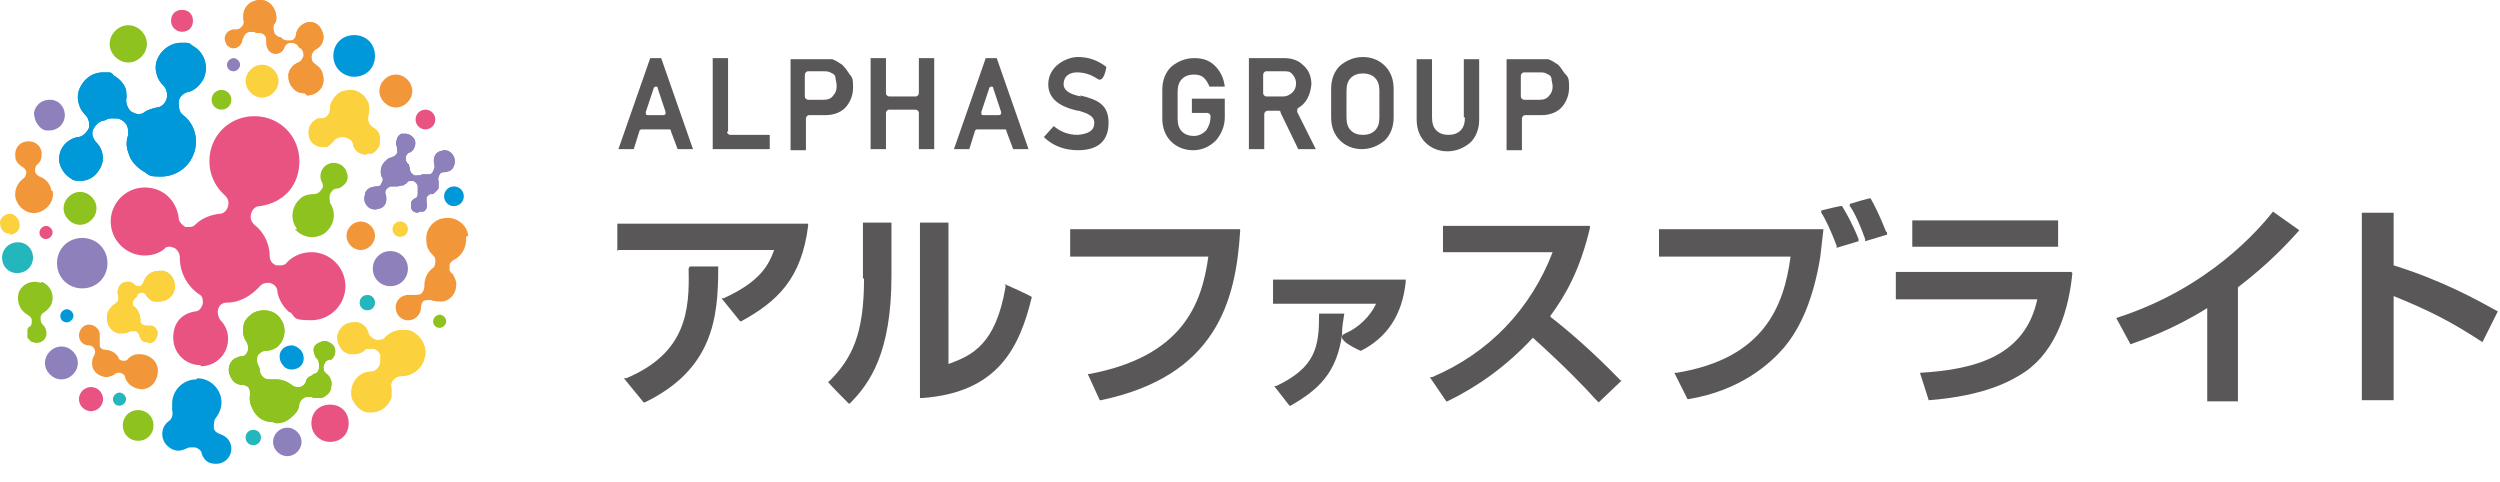 <svg xmlns="http://www.w3.org/2000/svg" id="_レイヤー_1" data-name="レイヤー_1" version="1.1" viewBox="0 0 228 44"><defs><style>.st0{fill:#fcd13e}.st1{fill:#f29739}.st2{fill:#e85382}.st3{fill:#595757}.st4{fill:#8d80bb}.st5{fill:#0098d8}.st6{fill:#8dc21f}.st7{fill:#23b6bc}</style></defs><path d="M7.3 20.5c-.8 0-1.5-.7-1.5-1.5s.7-1.5 1.5-1.5 1.5.7 1.5 1.5-.7 1.5-1.5 1.5" class="st6"/><path d="M26.6 33.7c-.3 0-.6-.1-.8-.4-.2-.2-.3-.5-.3-.8 0-.6.5-1 1.1-1 .3 0 .6.2.8.4.2.2.3.5.3.8 0 .6-.5 1-1.1 1" class="st5"/><path d="M5.6 34.6c-.8 0-1.5-.7-1.5-1.5s.7-1.5 1.5-1.5 1.5.7 1.5 1.5-.7 1.5-1.5 1.5" class="st4"/><path d="M1.6 24.9h-.2c-.8-.1-1.3-.8-1.2-1.6.1-.7.7-1.2 1.4-1.2h.2c.8.1 1.3.8 1.2 1.6-.1.7-.7 1.2-1.4 1.2" class="st7"/><path d="M4.5 11.9h-.2c-.4 0-.7-.3-.9-.6-.2-.3-.3-.7-.3-1 .1-.7.7-1.2 1.4-1.2h.2c.8.1 1.3.8 1.2 1.6-.1.7-.7 1.2-1.4 1.2" class="st4"/><path d="M4.2 21.8c-.4 0-.6-.3-.6-.6s.3-.6.6-.6.6.3.6.6-.3.6-.6.6" class="st2"/><path d="M6.1 29.4c-.4 0-.6-.3-.6-.6s.3-.6.6-.6.6.3.6.6-.3.6-.6.6" class="st5"/><path d="M10.9 37c-.4 0-.6-.3-.6-.6s.3-.6.6-.6.6.3.6.6-.3.6-.6.6" class="st7"/><path d="M21.3 6.5c-.4 0-.6-.3-.6-.6s.3-.6.6-.6.6.3.6.6-.3.6-.6.6" class="st4"/><path d="M20.2 10c-.5 0-.9-.4-.9-.9s.4-.9.9-.9.9.4.9.9-.4.9-.9.9" class="st6"/><path d="M38.8 11.8c-.5 0-.9-.4-.9-.9s.4-.9.9-.9.9.4.9.9-.4.9-.9.9" class="st2"/><path d="M41.4 18.8c-.5 0-.9-.4-.9-.9s.4-.9.9-.9.9.4.9.9-.4.9-.9.9" class="st5"/><path d="M40.1 29.9c-.4 0-.6-.3-.6-.6s.3-.6.6-.6.6.3.6.6-.3.6-.6.6" class="st6"/><path d="M26.2 41.6c-.7 0-1.3-.6-1.3-1.3s.6-1.3 1.3-1.3 1.3.6 1.3 1.3-.6 1.3-1.3 1.3" class="st4"/><path d="M33.5 28.3c-.4 0-.7-.3-.7-.7s.3-.7.7-.7.7.3.7.7-.3.7-.7.7" class="st7"/><path d="M36.5 21.6c-.4 0-.7-.3-.7-.7s.3-.7.7-.7.7.3.7.7-.3.7-.7.7" class="st0"/><path d="M23.1 40.6c-.4 0-.7-.3-.7-.7s.3-.7.7-.7.7.3.7.7-.3.7-.7.7" class="st7"/><path d="M16.6 2.9c-.5 0-1-.4-1-1s.4-1 1-1 1 .4 1 1-.4 1-1 1M30.1 40.3c-.9 0-1.7-.7-1.7-1.7s.7-1.7 1.7-1.7 1.7.7 1.7 1.7-.7 1.7-1.7 1.7M8.3 37.5c-.6 0-1.1-.5-1.1-1.1s.5-1.1 1.1-1.1 1.1.5 1.1 1.1-.5 1.1-1.1 1.1" class="st2"/><path d="M36.1 9.8c-.8 0-1.5-.7-1.5-1.5s.7-1.5 1.5-1.5 1.5.7 1.5 1.5-.7 1.5-1.5 1.5" class="st1"/><path d="M23.9 8.9c-.8 0-1.5-.7-1.5-1.5s.7-1.5 1.5-1.5 1.5.7 1.5 1.5-.7 1.5-1.5 1.5" class="st0"/><path d="M7.5 26.3c-1.3 0-2.3-1-2.3-2.3s1-2.3 2.3-2.3 2.3 1 2.3 2.3-1 2.3-2.3 2.3" class="st4"/><path d="M.9 21.3H.8c-.5 0-.8-.5-.8-1 0-.4.4-.8.9-.8H1c.2 0 .4.2.6.4.1.2.2.4.2.7 0 .4-.4.8-.9.8" class="st0"/><path d="M11.7 5.7c-.9 0-1.7-.8-1.7-1.7s.8-1.7 1.7-1.7 1.7.8 1.7 1.7-.8 1.7-1.7 1.7" class="st6"/><path d="M18.3 33.3c-1.4 0-2.5-1.1-2.5-2.5s.8-2.2 2-2.4c.4 0 .6-.4.7-.7 0-.4 0-.7-.4-.9-1.1-.8-1.7-2-1.7-3.3 0-.4-.2-.7-.5-.9-.1 0-.3-.1-.4-.1s-.4 0-.5.2c-.5.4-1.1.6-1.8.6-1.7 0-3.1-1.4-3.1-3.1s1.4-3.1 3.1-3.1 2.9 1.2 3.1 2.8c0 .3.3.6.6.8h.3c.2 0 .4 0 .6-.2.6-.6 1.4-.9 2.2-1 .4 0 .7-.3.8-.7.1-.4 0-.7-.3-1a4.1 4.1 0 0 1-1.4-3.1c0-2.3 1.8-4.1 4.1-4.1s4.1 1.8 4.1 4.1-1.5 3.8-3.6 4.1c-.4 0-.7.3-.8.7-.1.4 0 .7.3 1 .9.7 1.4 1.8 1.4 2.9 0 .4.3.7.6.8h.3c.2 0 .5 0 .7-.3.6-.6 1.4-.9 2.2-.9 1.7 0 3.1 1.4 3.1 3.1s-1.4 3.1-3.1 3.1-1.4-.2-1.9-.7c0 0-.1 0-.2-.1l-.1-.1c-.5-.5-.8-1.1-.9-1.7 0-.4-.3-.7-.7-.8h-.2c-.3 0-.5.1-.7.3-.8.9-1.9 1.5-3 1.5-.4 0-.7.2-.8.6-.1.3 0 .7.2 1 .5.5.7 1.1.7 1.7 0 1.4-1.1 2.5-2.5 2.5" class="st2"/><path d="M4.8 17.4c.2.9-.5 1.8-1.4 2-.9.2-1.8-.5-2-1.4-.1-.7.2-1.3.7-1.7.2-.1.3-.4.3-.6 0-.2-.2-.4-.4-.5-.3-.2-.6-.5-.6-.9-.1-.7.3-1.3 1-1.4.7-.1 1.3.3 1.4 1 0 .4 0 .8-.4 1.1-.2.2-.2.4-.2.6 0 .2.2.4.4.5.6.2 1 .7 1.1 1.3M32.9 22.8c-.7 0-1.3-.6-1.3-1.3s.6-1.3 1.3-1.3 1.3.6 1.3 1.3-.6 1.3-1.3 1.3M42.5 21.6c.1.8-.3 1.7-1.1 2.1-.2.1-.4.3-.4.5v.3c0 .1 0 .3.2.4.2.2.3.5.4.8.1.9-.4 1.7-1.3 1.8-.3 0-.6 0-.9-.1-.2-.1-.5 0-.7 0-.2.1-.3.4-.3.6 0 .6-.4 1.1-1 1.2-.6.1-1.2-.3-1.3-1-.1-.6.3-1.2 1-1.3h.6c.2 0 .5 0 .7-.1.2-.2.3-.4.3-.7 0-.6.2-1.2.7-1.6.2-.1.3-.3.3-.6v-.2c0-.2-.1-.3-.2-.4-.3-.3-.6-.7-.6-1.2-.2-1.1.6-2.1 1.6-2.2 1.1-.2 2.1.6 2.2 1.6M13 35.5c-.7 0-1.4-.4-1.6-1.1 0-.2-.2-.3-.4-.4h-.2c-.1 0-.2 0-.3.1-.2.2-.5.2-.7.3-.7 0-1.4-.5-1.4-1.2 0-.3 0-.5.2-.8.1-.2.1-.4 0-.6-.1-.2-.3-.3-.5-.3-.5 0-.9-.4-.9-.9s.4-1 .9-1 1 .4 1 .9v1.1c.1.2.3.3.5.3.5 0 1 .3 1.2.7 0 .2.3.3.4.3h.1c.1 0 .3 0 .4-.2.3-.3.6-.4 1-.4.9 0 1.7.6 1.7 1.5s-.6 1.7-1.5 1.7" class="st1"/><path d="M35.6 26.1c-.9 0-1.6-.7-1.6-1.6s.7-1.6 1.6-1.6 1.6.7 1.6 1.6-.7 1.6-1.6 1.6" class="st4"/><path d="M32.3 7c-1 0-1.9-.8-1.9-1.9s.8-1.9 1.9-1.9 1.9.8 1.9 1.9S33.4 7 32.3 7M18 34.5c1.2 0 2.2 1 2.2 2.2 0 .5-.2 1-.5 1.4-.2.2-.2.6-.2.9 0 .3.3.5.6.6.6.2 1 .7 1 1.3 0 .8-.6 1.4-1.4 1.4s-1.1-.4-1.3-.9c0-.3-.3-.5-.6-.6h-.3c-.2 0-.3 0-.5.1s-.5.2-.7.2c-.8 0-1.5-.7-1.5-1.5 0-.5.2-.9.6-1.2.3-.2.4-.6.3-1v-.6c0-1.2 1-2.2 2.2-2.2" class="st5"/><path d="M27.1 20.9c-.7-.9-.5-2.1.3-2.8.3-.3.8-.4 1.2-.4.3 0 .5-.1.7-.4.2-.2.2-.5 0-.8-.2-.5 0-1.1.4-1.4.5-.4 1.3-.3 1.7.2.2.2.2.4.3.7v.2c0 .3-.2.6-.5.8-.1.1-.3.2-.5.2-.3 0-.5.3-.6.5-.1.3 0 .6 0 .8.6.9.4 2-.4 2.7-.9.7-2.1.5-2.8-.3M3.8 25.7c.8.3 1.2 1.2.9 2-.1.3-.4.6-.7.8-.2.1-.3.3-.3.5s0 .4.2.6c.3.3.4.7.3 1.1-.2.5-.8.7-1.2.5-.2 0-.3-.2-.5-.4v-.7c0-.1.1-.3.2-.3.2-.1.2-.4.2-.6 0-.2-.2-.4-.4-.5-.7-.4-1-1.2-.8-2 .3-.8 1.2-1.2 2-.9M12.6 40.2c-.8 0-1.4-.6-1.4-1.4s.6-1.4 1.4-1.4 1.4.6 1.4 1.4-.6 1.4-1.4 1.4" class="st6"/><path d="M13.5 31.2h-.2c-.3 0-.5-.3-.6-.6 0-.2-.2-.3-.3-.4h-.5c-.2.1-.4.2-.7.2h-.4c-.8-.2-1.2-1-1-1.8.1-.4.4-.7.7-.9.1 0 .2-.2.3-.3V27c-.1-.2-.1-.4 0-.7.1-.4.5-.6.8-.6h.2c.1 0 .3.1.4.2.1.1.2.2.4.2h.1c.2 0 .3-.2.4-.4.2-.6.7-1 1.4-1h.4c.8.2 1.2 1 1 1.8-.2.6-.7 1-1.4 1h-.4c-.3 0-.6-.3-.8-.6-.1-.2-.3-.2-.4-.2-.2 0-.4.1-.4.3 0 0-.1.2-.2.2-.1.1-.2.3-.2.4 0 .2 0 .3.2.4.3.3.5.7.5 1.2 0 .2 0 .3.2.4 0 0 .2.1.3.1h.5c.2 0 .4.2.5.4.1.2.1.4 0 .6-.1.4-.4.6-.8.6" class="st0"/><path d="M13.5 31.2h-.2c-.3 0-.5-.3-.6-.6 0-.2-.2-.3-.3-.4h-.5c-.2.1-.4.2-.7.2h-.4c-.8-.2-1.2-1-1-1.8.1-.4.4-.7.7-.9.1 0 .2-.2.3-.3V27c-.1-.2-.1-.4 0-.7.1-.4.5-.6.8-.6h.2c.1 0 .3.1.4.2.1.1.2.2.4.2h.1c.2 0 .3-.2.4-.4.2-.6.7-1 1.4-1h.4c.8.2 1.2 1 1 1.8-.2.6-.7 1-1.4 1h-.4c-.3 0-.6-.3-.8-.6-.1-.2-.3-.2-.4-.2-.2 0-.4.1-.4.3 0 0-.1.2-.2.2-.1.1-.2.3-.2.4 0 .2 0 .3.2.4.3.3.5.7.5 1.2 0 .2 0 .3.2.4 0 0 .2.1.3.1h.5c.2 0 .4.2.5.4.1.2.1.4 0 .6-.1.4-.4.6-.8.6" class="st0"/><path d="M27.8 8.5h-.1c-.4 0-.8-.2-1-.5-.3-.3-.4-.7-.4-1.1 0-.5.4-1 .9-1.2.3-.1.4-.4.5-.6 0-.3-.1-.6-.3-.7 0 0-.2-.1-.2-.2-.1-.2-.4-.3-.6-.3h-.1c-.3 0-.5.2-.6.5-.1.3-.4.5-.8.5-.2 0-.4-.1-.6-.3-.1-.2-.2-.4-.2-.6v-.1c0-.2 0-.5-.1-.6-.1-.2-.3-.3-.6-.3-.2 0-.3 0-.4-.1h-.3c-.1 0-.3 0-.4.1-.2.1-.3.4-.4.6 0 .4-.4.8-.8.8-.2 0-.4-.1-.6-.3-.1-.2-.2-.4-.2-.6 0-.4.4-.8.8-.8h.1c.2 0 .4 0 .6-.2.2-.2.3-.4.2-.7v-.4c0-.8.7-1.4 1.5-1.4h.1c.8 0 1.4.8 1.4 1.6 0 .2 0 .4-.2.6-.1.2-.1.4 0 .7 0 .2.2.4.5.5 0 0 .2 0 .2.1.1.1.3.2.5.2h.3c.3 0 .5-.3.5-.6.1-.6.7-1.1 1.3-1.1.3 0 .7.2.9.5.2.3.3.6.3.9 0 .5-.3.9-.7 1.1-.2.1-.4.4-.4.7 0 .3.1.5.4.7.5.3.7.8.7 1.4 0 .8-.7 1.4-1.5 1.4" class="st1"/><path d="M27.8 8.5h-.1c-.4 0-.8-.2-1-.5-.3-.3-.4-.7-.4-1.1 0-.5.4-1 .9-1.2.3-.1.4-.4.5-.6 0-.3-.1-.6-.3-.7 0 0-.2-.1-.2-.2-.1-.2-.4-.3-.6-.3h-.1c-.3 0-.5.2-.6.5-.1.3-.4.5-.8.5-.2 0-.4-.1-.6-.3-.1-.2-.2-.4-.2-.6v-.1c0-.2 0-.5-.1-.6-.1-.2-.3-.3-.6-.3-.2 0-.3 0-.4-.1h-.3c-.1 0-.3 0-.4.1-.2.1-.3.4-.4.6 0 .4-.4.8-.8.8-.2 0-.4-.1-.6-.3-.1-.2-.2-.4-.2-.6 0-.4.4-.8.8-.8h.1c.2 0 .4 0 .6-.2.2-.2.3-.4.2-.7v-.4c0-.8.7-1.4 1.5-1.4h.1c.8 0 1.4.8 1.4 1.6 0 .2 0 .4-.2.6-.1.2-.1.4 0 .7 0 .2.2.4.5.5 0 0 .2 0 .2.1.1.1.3.2.5.2h.3c.3 0 .5-.3.5-.6.1-.6.7-1.1 1.3-1.1.3 0 .7.2.9.5.2.3.3.6.3.9 0 .5-.3.9-.7 1.1-.2.1-.4.4-.4.7 0 .3.1.5.4.7.5.3.7.8.7 1.4 0 .8-.7 1.4-1.5 1.4" class="st1"/><path d="M24.9 38.5c-.7 0-1.3-.3-1.7-.9-.3-.5-.5-1-.4-1.6 0-.2 0-.5-.1-.6-.1-.2-.4-.3-.6-.3-.4 0-.8-.2-1-.6-.4-.6-.3-1.4.3-1.8.2-.1.4-.2.6-.2.3 0 .5-.2.6-.5.1-.3 0-.6-.1-.8-.3-.4-.4-.9-.3-1.4 0-.5.4-.9.8-1.2.3-.2.7-.3 1.1-.3.6 0 1.2.3 1.5.8.6.8.4 2-.4 2.6-.3.2-.7.3-1 .3-.3 0-.5.2-.7.4-.1.3-.1.6 0 .8.1.2.2.4.2.6 0 .2.1.4.3.6.1.1.3.2.5.2h.7c.5 0 1 .2 1.4.5.1.1.3.2.5.2h.2c.2 0 .5-.2.6-.5 0-.2.2-.4.4-.5.1 0 .2-.1.3-.2.3 0 .5-.3.5-.6s0-.6-.2-.8l-.1-.1c-.1-.2-.2-.5-.2-.7 0-.3.2-.5.4-.6.2-.1.4-.2.6-.2.3 0 .6.2.8.4.3.4.2 1-.2 1.3H30c-.3.1-.4.3-.5.6 0 .3 0 .5.3.7l.2.2c.2.3.3.6.2 1 0 .3-.2.6-.5.8-.2.2-.5.2-.7.2s-.4 0-.6-.1h-.3c-.1 0-.3 0-.4.1-.2.1-.3.3-.4.5 0 .6-.4 1-.9 1.4-.4.3-.8.4-1.2.4" class="st6"/><path d="M24.9 38.5c-.7 0-1.3-.3-1.7-.9-.3-.5-.5-1-.4-1.6 0-.2 0-.5-.1-.6-.1-.2-.4-.3-.6-.3-.4 0-.8-.2-1-.6-.4-.6-.3-1.4.3-1.8.2-.1.4-.2.6-.2.3 0 .5-.2.6-.5.1-.3 0-.6-.1-.8-.3-.4-.4-.9-.3-1.4 0-.5.4-.9.8-1.2.3-.2.7-.3 1.1-.3.6 0 1.2.3 1.5.8.6.8.4 2-.4 2.6-.3.2-.7.3-1 .3-.3 0-.5.2-.7.4-.1.3-.1.6 0 .8.1.2.2.4.2.6 0 .2.1.4.3.6.1.1.3.2.5.2h.7c.5 0 1 .2 1.4.5.1.1.3.2.5.2h.2c.2 0 .5-.2.6-.5 0-.2.2-.4.4-.5.1 0 .2-.1.3-.2.3 0 .5-.3.5-.6s0-.6-.2-.8l-.1-.1c-.1-.2-.2-.5-.2-.7 0-.3.2-.5.4-.6.2-.1.4-.2.6-.2.3 0 .6.2.8.4.3.4.2 1-.2 1.3H30c-.3.1-.4.3-.5.6 0 .3 0 .5.3.7l.2.2c.2.3.3.6.2 1 0 .3-.2.6-.5.8-.2.2-.5.2-.7.2s-.4 0-.6-.1h-.3c-.1 0-.3 0-.4.1-.2.1-.3.3-.4.5 0 .6-.4 1-.9 1.4-.4.3-.8.4-1.2.4" class="st6"/><path d="M7.4 16.5c-.3 0-.7 0-.9-.2-.5-.3-.8-.7-1-1.2-.2-.5-.1-1.1.1-1.5.3-.6.9-1 1.5-1.1.4 0 .8-.4 1-.8.1-.4 0-.9-.3-1.2-.3-.3-.5-.6-.6-1-.2-.6-.1-1.2.2-1.7.4-.7 1.1-1.2 2-1.2s.7 0 1 .3c.5.3.9.7 1.1 1.3 0 .3.1.6 0 .9 0 .4.2.9.5 1.1.2.1.4.2.6.2s.4 0 .6-.2c.3-.2.7-.3 1.1-.4.4 0 .8-.4.9-.8.1-.4 0-.9-.3-1.2-.3-.3-.5-.6-.6-1-.2-.6-.1-1.2.2-1.7.4-.7 1.2-1.2 2-1.2s.7 0 1.1.3c1.1.6 1.5 2 .9 3.1-.3.5-.8 1-1.4 1.1-.4.1-.8.5-.8.9s0 .9.4 1.2c1.2.9 1.5 2.6.8 3.9-.5 1-1.6 1.7-2.8 1.7s-1-.1-1.5-.4c-.7-.4-1.3-1-1.5-1.8-.2-.5-.2-1.1 0-1.6 0-.4 0-.9-.4-1.2-.2-.2-.5-.3-.7-.3h-.5c-.2 0-.4.1-.6.2-.4 0-.8.4-1 .8-.2.4 0 .9.3 1.2.6.6.8 1.6.3 2.4-.4.7-1 1.1-1.8 1.1" class="st5"/><path d="M7.4 16.5c-.3 0-.7 0-.9-.2-.5-.3-.8-.7-1-1.2-.2-.5-.1-1.1.1-1.5.3-.6.9-1 1.5-1.1.4 0 .8-.4 1-.8.1-.4 0-.9-.3-1.2-.3-.3-.5-.6-.6-1-.2-.6-.1-1.2.2-1.7.4-.7 1.1-1.2 2-1.2s.7 0 1 .3c.5.3.9.7 1.1 1.3 0 .3.1.6 0 .9 0 .4.2.9.5 1.1.2.1.4.2.6.2s.4 0 .6-.2c.3-.2.7-.3 1.1-.4.4 0 .8-.4.9-.8.1-.4 0-.9-.3-1.2-.3-.3-.5-.6-.6-1-.2-.6-.1-1.2.2-1.7.4-.7 1.2-1.2 2-1.2s.7 0 1.1.3c1.1.6 1.5 2 .9 3.1-.3.5-.8 1-1.4 1.1-.4.1-.8.5-.8.9s0 .9.4 1.2c1.2.9 1.5 2.6.8 3.9-.5 1-1.6 1.7-2.8 1.7s-1-.1-1.5-.4c-.7-.4-1.3-1-1.5-1.8-.2-.5-.2-1.1 0-1.6 0-.4 0-.9-.4-1.2-.2-.2-.5-.3-.7-.3h-.5c-.2 0-.4.1-.6.2-.4 0-.8.4-1 .8-.2.4 0 .9.3 1.2.6.6.8 1.6.3 2.4-.4.7-1 1.1-1.8 1.1" class="st5"/><path d="M33.4 14.1c-.6 0-1.1-.4-1.2-.9 0-.4-.4-.6-.8-.7h-.2c-.3 0-.6.1-.8.4-.2.2-.4.4-.6.5h-.4c-.6 0-1.1-.4-1.2-.9-.2-.7.1-1.4.8-1.7h.3c.5 0 .8-.4.8-.9 0-.2 0-.4.2-.7.2-.4.6-.8 1-.9.2 0 .4-.1.6-.1.8 0 1.4.5 1.7 1.2.1.4.1.7 0 1.1-.1.4 0 .9.4 1.1.3.2.5.4.6.7.1.3 0 .7 0 1-.2.3-.4.6-.7.7h-.4" class="st0"/><path d="M33.4 14.1c-.6 0-1.1-.4-1.2-.9 0-.4-.4-.6-.8-.7h-.2c-.3 0-.6.1-.8.4-.2.2-.4.4-.6.5h-.4c-.6 0-1.1-.4-1.2-.9-.2-.7.1-1.4.8-1.7h.3c.5 0 .8-.4.8-.9 0-.2 0-.4.2-.7.2-.4.6-.8 1-.9.2 0 .4-.1.6-.1.8 0 1.4.5 1.7 1.2.1.4.1.7 0 1.1-.1.4 0 .9.4 1.1.3.2.5.4.6.7.1.3 0 .7 0 1-.2.3-.4.6-.7.7h-.4M34 37.6h-.5c-.5-.1-.9-.4-1.2-.9-.3-.4-.3-.9-.2-1.4.2-.8.9-1.4 1.7-1.4.3 0 .6-.2.7-.4.2-.2.2-.5.2-.8v-.2c0-.3-.3-.6-.6-.7h-.4c-.2 0-.4 0-.5.2-.3.2-.6.3-.9.3h-.4c-.4-.1-.7-.3-.9-.7-.2-.3-.3-.7-.2-1.1.2-.7.8-1.1 1.4-1.1h.4c.5.1.9.5 1 1 .1.3.4.5.7.6h.2c.2 0 .5 0 .7-.3.4-.4.9-.6 1.5-.6h.5c.5.1 1 .5 1.3 1 .3.5.4 1.1.2 1.6-.2.9-1.1 1.6-2.1 1.6-.3 0-.5.1-.7.3-.2.2-.3.5-.2.8v.8c-.2.8-1 1.4-1.8 1.4" class="st0"/><path d="M34 37.6h-.5c-.5-.1-.9-.4-1.2-.9-.3-.4-.3-.9-.2-1.4.2-.8.9-1.4 1.7-1.4.3 0 .6-.2.7-.4.2-.2.2-.5.2-.8v-.2c0-.3-.3-.6-.6-.7h-.4c-.2 0-.4 0-.5.2-.3.2-.6.3-.9.3h-.4c-.4-.1-.7-.3-.9-.7-.2-.3-.3-.7-.2-1.1.2-.7.8-1.1 1.4-1.1h.4c.5.1.9.5 1 1 .1.3.4.5.7.6h.2c.2 0 .5 0 .7-.3.4-.4.9-.6 1.5-.6h.5c.5.1 1 .5 1.3 1 .3.5.4 1.1.2 1.6-.2.9-1.1 1.6-2.1 1.6-.3 0-.5.1-.7.3-.2.2-.3.5-.2.8v.8c-.2.8-1 1.4-1.8 1.4" class="st0"/><path d="M38.1 19.4c-.2 0-.5-.1-.6-.4v-.5c0-.2.2-.3.3-.4.2 0 .3-.2.3-.4V17c0-.2-.2-.4-.4-.5h-.2c-.2 0-.3 0-.4.2 0 0-.2.1-.3.2-.2 0-.4.1-.6.1h-.4c-.2 0-.3 0-.5.2s-.2.4-.1.6c.1.5 0 1-.5 1.2-.1 0-.3.1-.5.1-.4 0-.7-.2-.9-.6-.1-.2-.1-.5 0-.8 0-.3.3-.5.5-.6.1 0 .3-.1.5-.1s.4 0 .5-.3c.1-.2.2-.4 0-.6-.1-.3-.1-.6 0-.9.1-.3.4-.6.7-.8 0 0 .2 0 .3-.1.2 0 .3-.2.4-.3s0-.4 0-.6c-.1-.2-.1-.5 0-.7 0-.2.2-.4.4-.5h.4c.3 0 .6.2.8.5.2.4 0 1-.4 1.2-.2 0-.3.2-.4.4 0 .2 0 .4.1.5 0 0 .1.2.2.2 0 .2.1.3.1.5s.2.4.4.5h.3c.1 0 .3 0 .4-.1h.5c.2 0 .4 0 .5-.3.1-.2.2-.4.1-.6-.1-.5 0-1 .5-1.2.1 0 .3-.1.4-.1.4 0 .7.2.9.6.2.5 0 1.1-.4 1.3-.1 0-.3.1-.4.1-.2 0-.4 0-.5.2-.1.2-.2.4-.1.6v.6c0 .2-.3.4-.5.6h-.2c-.2 0-.3.2-.4.3v.5c.1.3 0 .7-.3.8h-.3" class="st4"/><path d="M38.1 19.4c-.2 0-.5-.1-.6-.4v-.5c0-.2.2-.3.3-.4.2 0 .3-.2.3-.4V17c0-.2-.2-.4-.4-.5h-.2c-.2 0-.3 0-.4.2 0 0-.2.1-.3.2-.2 0-.4.1-.6.1h-.4c-.2 0-.3 0-.5.2s-.2.4-.1.6c.1.5 0 1-.5 1.2-.1 0-.3.1-.5.1-.4 0-.7-.2-.9-.6-.1-.2-.1-.5 0-.8 0-.3.3-.5.5-.6.1 0 .3-.1.5-.1s.4 0 .5-.3c.1-.2.2-.4 0-.6-.1-.3-.1-.6 0-.9.1-.3.4-.6.7-.8 0 0 .2 0 .3-.1.2 0 .3-.2.4-.3s0-.4 0-.6c-.1-.2-.1-.5 0-.7 0-.2.2-.4.4-.5h.4c.3 0 .6.2.8.5.2.4 0 1-.4 1.2-.2 0-.3.2-.4.4 0 .2 0 .4.1.5 0 0 .1.2.2.2 0 .2.1.3.1.5s.2.4.4.5h.3c.1 0 .3 0 .4-.1h.5c.2 0 .4 0 .5-.3.1-.2.2-.4.1-.6-.1-.5 0-1 .5-1.2.1 0 .3-.1.4-.1.4 0 .7.2.9.6.2.5 0 1.1-.4 1.3-.1 0-.3.1-.4.1-.2 0-.4 0-.5.2-.1.2-.2.4-.1.6v.6c0 .2-.3.4-.5.6h-.2c-.2 0-.3.2-.4.3v.5c.1.3 0 .7-.3.8h-.3" class="st4"/><path d="m59.3 5.3-2.9 8.3h1.4l.5-1.6c0-.1.1-.2.2-.2H61c.1 0 .2 0 .2.2l.6 1.6h1.4l-2.9-8.3h-1.1Zm.3 2.8c0-.1.1-.2.2-.2s.2 0 .2.2l.7 2.1v.2s-.1.1-.2.1h-1.4s-.2 0-.2-.1v-.2l.7-2.1ZM66.4 12V5.3H65v8.3h5.2v-1.3h-3.6c-.1 0-.3-.1-.3-.3ZM76.8 5.9c-.3-.2-.6-.4-.9-.5h-3.8v8.3h1.4v-2.9c0-.1.1-.3.3-.3h1.5c.8 0 1.5-.3 1.9-.8.4-.5.6-1.1.6-1.7s0-.9-.3-1.2c-.2-.3-.4-.6-.6-.8Zm-.5 2c0 .3-.1.6-.3.8-.2.3-.5.4-.9.4h-1.4c-.1 0-.3-.1-.3-.3v-2c0-.1.1-.3.3-.3h1.4c.3 0 .5 0 .8.2.1 0 .3.2.3.4s.1.4.1.7ZM83.8 8.5c0 .1-.1.3-.3.3h-2.4c-.1 0-.3-.1-.3-.3V5.3h-1.4v8.3h1.4v-3.3c0-.1.1-.3.3-.3h2.4c.1 0 .3.1.3.3v3.3h1.4V5.3h-1.4v3.2ZM89.9 5.3 87 13.6h1.4l.5-1.6c0-.1.1-.2.2-.2h2.5c.1 0 .2 0 .2.2l.6 1.6h1.4l-2.9-8.3h-1.1Zm.3 2.8c0-.1.1-.2.2-.2s.2 0 .2.2l.7 2.1v.2s-.1.1-.2.1h-1.4s-.2 0-.2-.1v-.2l.7-2.1ZM98.6 8.8c-1.1-.2-1.6-.6-1.6-1.1 0-1.1 1.1-1.1 1.2-1.1.7 0 1.3.2 1.9.6s.8-1.1.8-1.1c-.8-.6-1.6-.9-2.6-.9s-2.7.8-2.7 2.5 1.8 2.2 2.7 2.4h.1c.6.2 1.4.4 1.4 1.1s-.5 1-1.5 1.1c-.9 0-1.6-.3-2.2-.8l-.9 1c.8.8 1.9 1.2 3.1 1.2 1.9 0 2.8-.9 2.8-2.5s-.9-2.1-2.6-2.5ZM118.3 9.9c.8-.4 1.2-1.2 1.3-2.2 0-.8-.3-1.4-.8-1.8-.4-.4-1-.6-1.7-.6h-3.2v8.3h1.4v-3.2c0-.1.1-.3.3-.3h1c.1 0 .2 0 .2.2l1.6 3.3h1.6l-1.7-3.4c0-.1 0-.3.1-.3Zm-3.1-3.1c0-.1.1-.3.3-.3h1.5c.4 0 .6 0 .8.2.2.2.4.5.4.9 0 .3-.1.6-.3.8-.2.2-.5.4-.9.4h-1.5c-.1 0-.3-.1-.3-.3V6.7ZM133.6 10.7c0 .5-.1.9-.4 1.2-.3.3-.7.4-1.1.4s-.8-.1-1.1-.4c-.3-.3-.4-.7-.4-1.2V5.4h-1.4v5.5c0 .9.3 1.6.8 2.1s1.2.8 2 .8 1.5-.3 2.1-.8c.5-.5.8-1.2.8-2.1V5.4h-1.4v5.3ZM142.7 6.7c-.2-.3-.4-.6-.6-.8-.3-.2-.6-.4-.9-.5h-3.8v8.3h1.4v-2.9c0-.1.1-.3.3-.3h1.5c.8 0 1.5-.3 1.9-.8.4-.5.6-1.1.6-1.7s0-.9-.3-1.2Zm-4 .2c0-.1.1-.3.3-.3h1.4c.3 0 .5 0 .8.2.1 0 .3.2.3.4s.1.4.1.7-.1.6-.3.8c-.2.3-.5.4-.9.4H139c-.1 0-.3-.1-.3-.3v-2ZM124.3 5.2c-.8 0-1.5.3-2.1.8-.5.5-.8 1.2-.8 2.1v2.6c0 .9.3 1.6.8 2.1s1.2.8 2 .8 1.5-.3 2.1-.8c.5-.5.8-1.2.8-2.1V8.1c0-.9-.3-1.6-.8-2.1s-1.2-.8-2-.8Zm1.5 3.1v2.4c0 .5-.1.9-.4 1.2-.3.3-.7.4-1.1.4s-.8-.1-1.1-.4c-.3-.3-.4-.7-.4-1.2V8.3c0-.5.1-.9.4-1.2.3-.3.7-.4 1.1-.4s.8.1 1.1.4c.3.3.4.7.4 1.2ZM108.7 10.3h1.4c.1 0 .3.1.3.3 0 .6-.2 1-.4 1.3-.3.3-.7.5-1.1.5s-.8-.1-1.1-.4c-.3-.3-.4-.7-.4-1.2V8.4c0-.5.1-.9.4-1.2.3-.3.7-.4 1.1-.4.4 0 .7.1.9.3.2.2.4.5.5.8h1.4c-.1-.8-.4-1.4-.9-1.9s-1.1-.7-1.9-.7c-.8 0-1.5.3-2.1.8-.5.5-.8 1.2-.8 2.1v2.6c0 .9.3 1.6.8 2.1s1.2.8 2 .8 1.5-.3 2.1-.9c.5-.6.8-1.3.8-2.1V9h-3v1.3ZM189 24.9c-.3 3.2-1.4 7-4.3 9-1.2.8-3.6 2.2-8.8 2.6l-.8-2.5c5.2-.3 9.6-1.6 10.7-6.7h-12.9v-2.5h16Zm-1.3-4.8v2.4h-13.3v-2.4h13.3ZM204.1 36.6h-2.8v-8.5c-3.2 2-5.9 2.9-7 3.3L193 29c8.5-2.7 13.1-8.2 14.3-9.7l2.4 1.7c-.8.9-2.7 3-5.6 5.2v10.5ZM226.4 31.2c-2.9-1.9-4.9-2.9-8.1-4.2v9.5h-2.9V19.4h2.9v4.8c4.5 1.4 7.7 3.2 9.5 4.2l-1.4 2.8ZM163.5 20.9h-12.2v2.5h12c-.6 4.5-2.4 9.3-10.4 10.6h-.2l1.2 2.4h.1c4.8-.8 7.5-3.3 8.7-4.7 1.6-1.9 2.7-4.6 3.3-8.2 0 0 .1-.9.3-2.6h-2.8ZM168 18.8c0-.1-1.9.4-1.9.4v.2c.4.6.9 1.7 1.4 3v.2l2-.6v-.2c-.6-1.5-1.2-2.5-1.5-3ZM172 21.1c-.6-1.5-1.1-2.5-1.4-3 0-.1-1.9.5-1.9.5v.2c.2.2.8 1.3 1.4 3v.2l2-.6v-.2ZM97.5 23.4h12.7c-.6 4.4-2.4 9.1-10.8 10.7h-.2l1.1 2.4h.1c10.5-2.2 12.3-9 12.7-15.4v-.2H97.6v2.5ZM141.4 28.8c1.4-1.9 2.7-4.2 3.6-8v-.2h-13.4V23h10c-2 5.2-5.8 9.2-11 11.4h-.2l1.5 2.2h.1c2.7-1.3 5.4-3.2 7.8-5.8 3.1 2.8 4.8 4.6 5.7 5.6l.3.3 2.1-2h-.1c-2.7-2.8-5.1-4.8-6.4-5.8ZM56.4 22.8h14.2c-.5 1.4-1.3 2.9-4.6 4.4h-.2l1.7 2.1h.1c3.3-1.8 5.5-3.9 6.1-8.7v-.2H56.3v2.5Z" class="st3"/><path d="M62.8 24.5c.1 3.8-.2 7.7-5.7 10h-.2l1.8 2.2h.1c6.2-3 6.7-7.7 6.7-12.2v-.2h-2.6ZM116.1 25.6v2.1h9.4c-.5 1.1-1.6 2.2-2.8 2.7s1.4 1.6 1.4 1.6c2.4-1.2 3.8-3.3 4.1-6.3v-.2h-12.1Z" class="st3"/><path d="M122.6 28.6h-2.3v.1c0 2.9-.3 4.8-3.9 6.5h-.2l1.4 1.8h.1c2.6-1.5 4.2-3 4.7-6.5v-.2c0-.5.1-1.1.2-1.7ZM78.8 25.4c0 5.1-1.1 7.3-3.2 9.4h-.1c0 .1 1.9 2 1.9 2h.1c1.8-1.8 3.8-4.6 3.8-11.6v-4.9h-2.6v5.1ZM91.7 26v.2c-.9 5.2-3 6.2-5.2 7V20.3h-2.6v16h.2c7-.5 8.9-4.7 10-9.2 0-.1-2.5-1.2-2.5-1.2Z" class="st3"/></svg>
